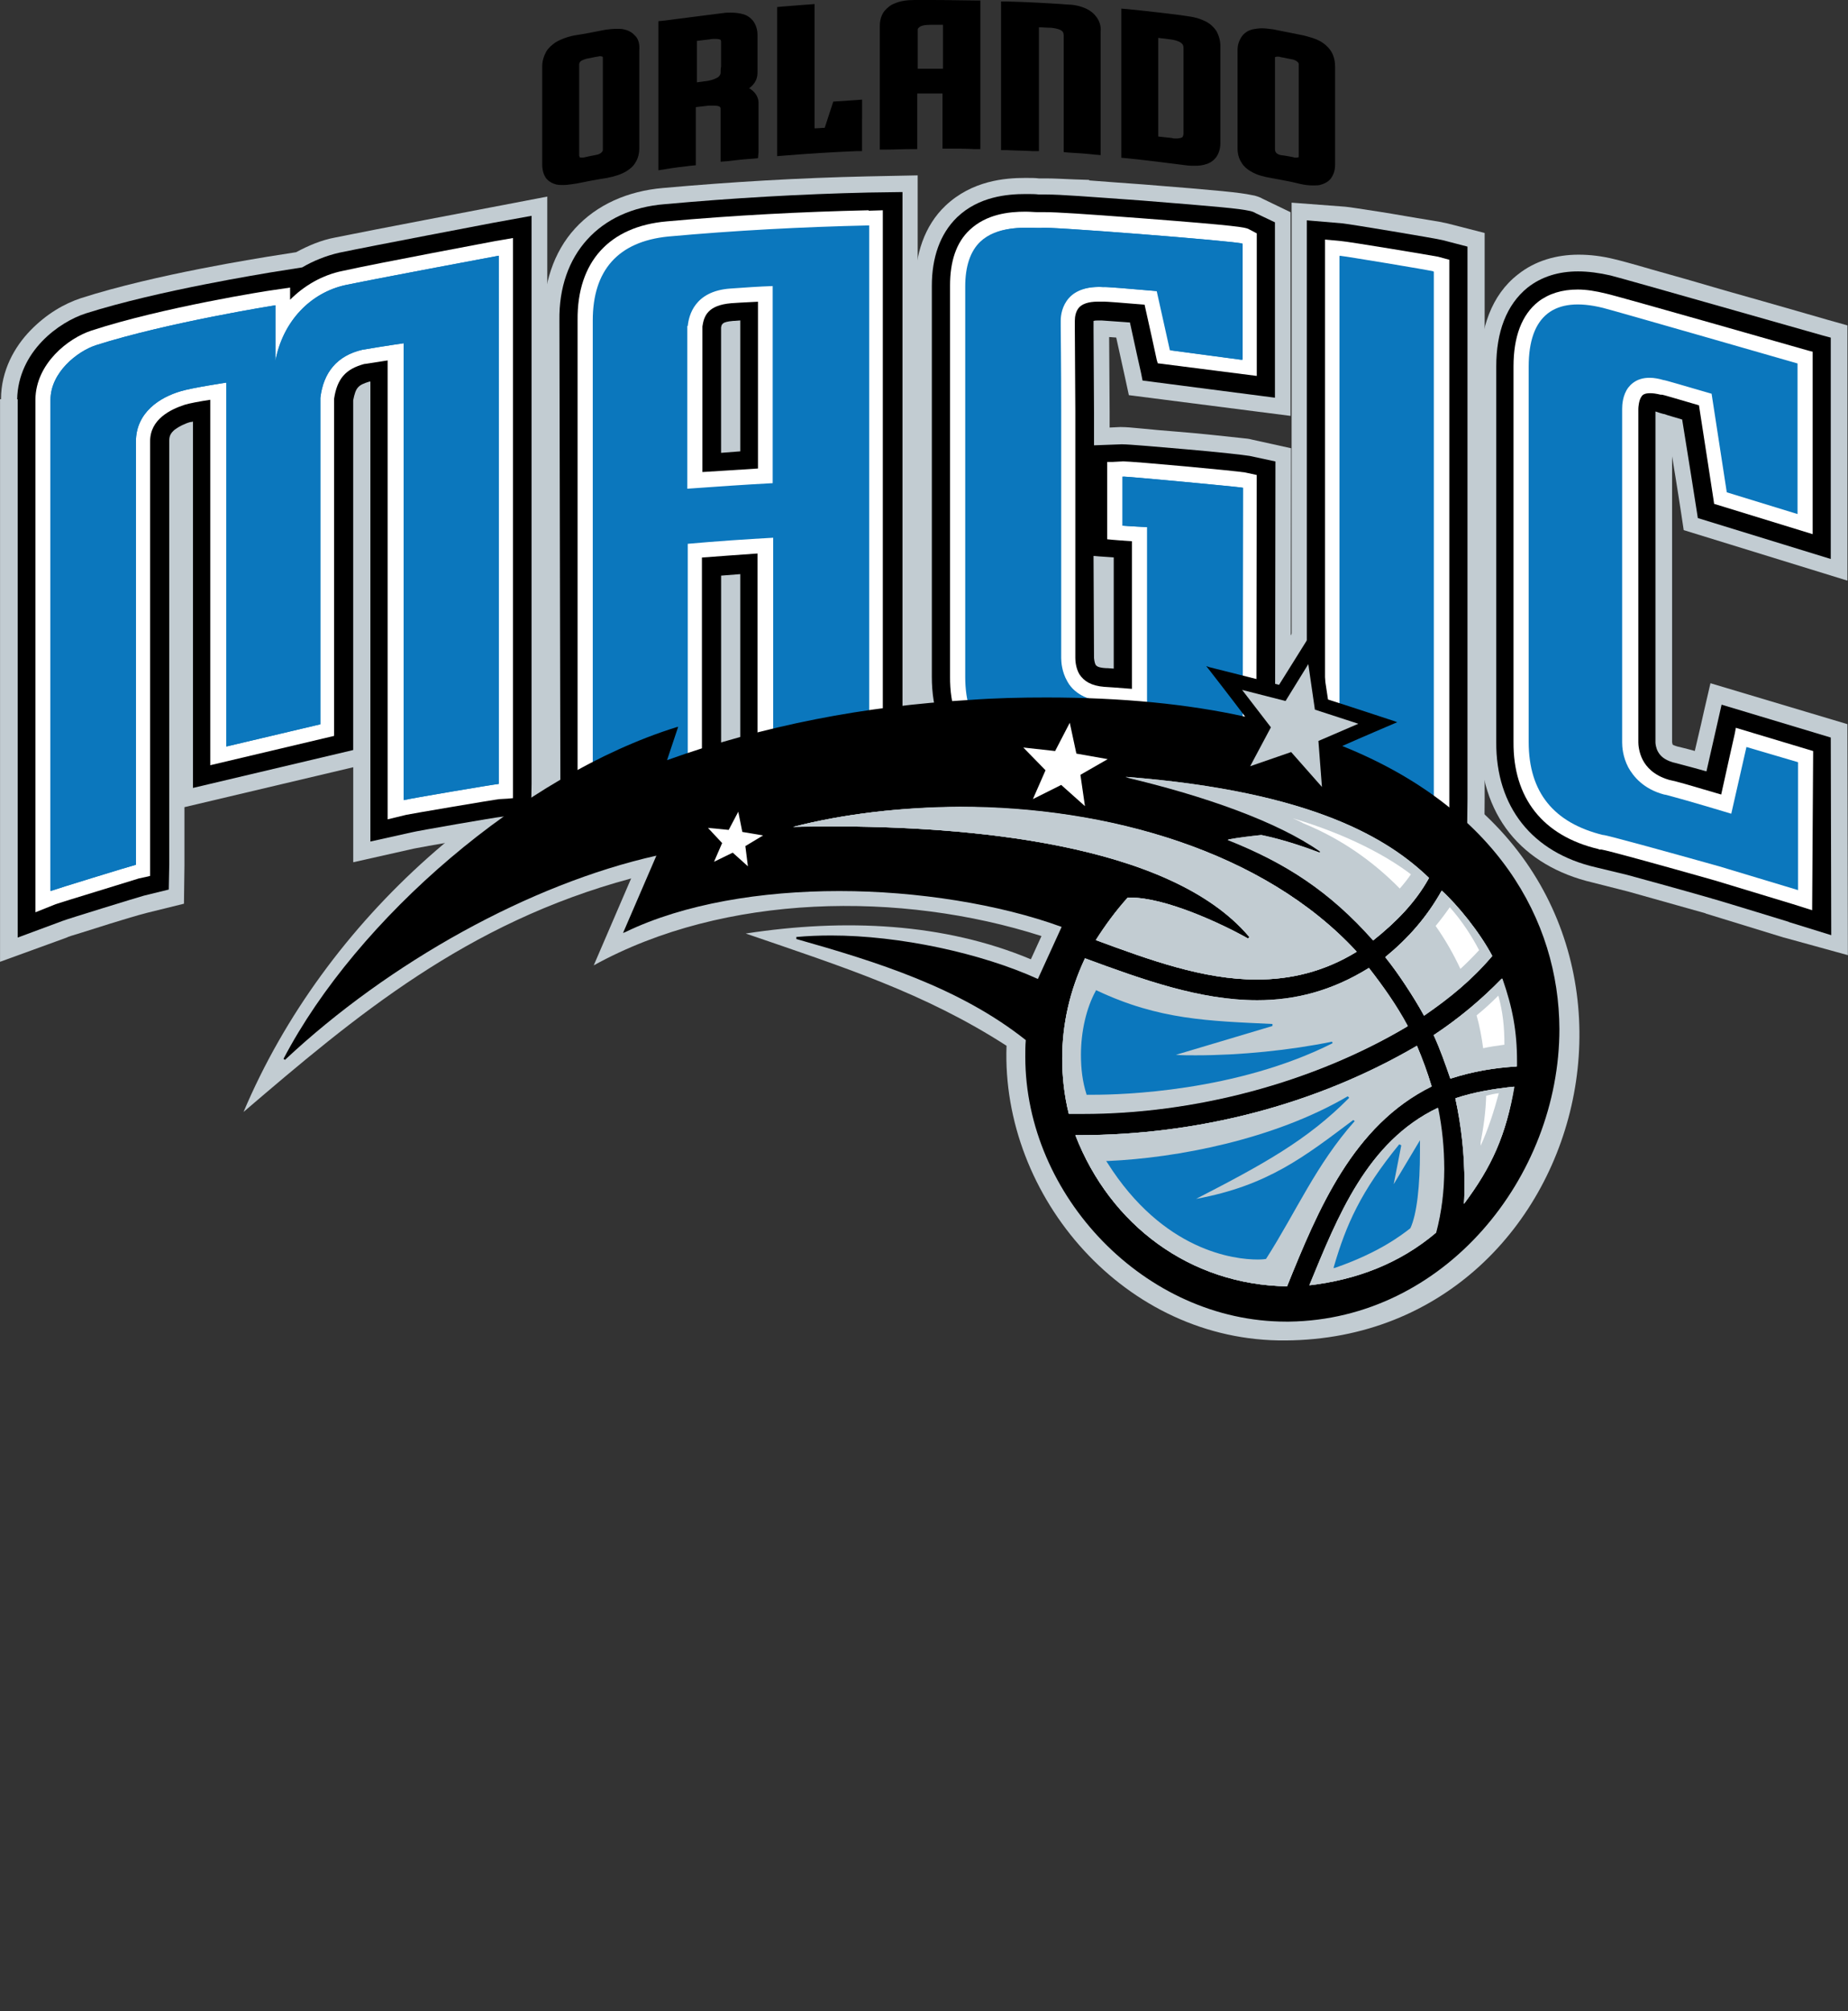 <?xml version="1.0" encoding="UTF-8"?>
<svg id="Layer" xmlns="http://www.w3.org/2000/svg" viewBox="0 0 420 456.99">
  <rect x="0" y="0" width="420" height="456.99" fill="#333333" stroke="none"/>
  <defs>
    <style>
      .cls-1, .cls-2, .cls-3, .cls-4, .cls-5 {
        stroke-width: 0px;
      }

      .cls-2, .cls-4 {
        fill: #fff;
      }

      .cls-3 {
        fill: #c2ccd2;
      }

      .cls-4 {
        fill-rule: evenodd;
      }

      .cls-5 {
        fill: #0b77bd;
      }
    </style>
  </defs>
  <path class="cls-3" d="m169.52,212.12c22.51-3.45,45.02-2.41,64.77,5.86l2.41-5.28c-31.93-10.22-72.01-9.76-101.76,6.66l8.5-19.75c-37.56,10.11-62.71,31.35-88.09,53.06,18.49-43.76,58.69-79.59,104.17-92.68l-2.3,7.24c39.85-12.98,83.61-15.5,118.98-9.65l-8.27-10.8,20.33,5.17,13.09-19.52,5.17,24.12,19.98,6.43s-14.59,6.09-13.9,6.43c75.68,31.12,51.45,134.72-20.44,135.18-36.41.34-64.66-32.62-63.4-66.96-18.72-12.06-37.21-17.92-59.26-25.5"/>
  <path class="cls-3" d="m123.46,72.81c0-8.15,2.3-15.5,7.24-20.9,4.94-5.4,11.94-8.5,19.98-9.19,15.39-1.38,31.01-2.3,46.51-2.64h0l11.37-.23v131.39l-.23,11.26-11.37-.23c-1.95,0-17.23.57-19.98.69h-.34l-12.29,1.15v-.23l-7.69.34c-1.03,0-19.41,1.84-20.21,2.07l-12.98,2.07v-115.54Zm31.81,1.26v-.23c.11-2.3,1.38-5.28,3.68-7.01s4.71-2.18,7.01-2.3c0,0,2.07-.11,4.25-.23l6.55-.46v46.86l-5.74.34c-3.45.23-5.51.34-9.3.57l-6.55.46v-38.01h.11Z"/>
  <path class="cls-3" d="m405.41,213.04s-15.27-4.71-17.57-5.4q-.11,0-.23-.11h0c-6.89-1.95-13.09-3.68-17.57-4.94l-8.15-2.07c-7.81-1.84-14.36-5.63-18.84-11.26-4.48-5.63-6.66-12.86-6.66-20.79v-85.33c0-8.38,2.53-16.08,8.61-20.79,3.9-3.1,8.73-4.48,13.78-4.48,2.64,0,5.4.34,8.15,1.03,1.03.23,4.02,1.03,8.73,2.41,4.59,1.26,10.57,2.99,16.42,4.71,11.83,3.33,23.31,6.66,23.31,6.66l4.48,1.26v58l-37.21-11.48-.57-3.79s-1.03-6.78-2.07-12.98v65c0,.11.11.34.11.46,0,0-.11.11,1.03.46,0,0,2.41.57,4.02,1.03,1.03-4.36,2.07-8.84,2.07-8.96l1.49-6.43,31.12,9.3.11,52.49-14.59-4.02Z"/>
  <path class="cls-3" d="m.23,90.73c0-6.55,3.1-11.94,6.66-15.62,3.68-3.79,7.69-6.09,11.48-7.35,17.11-5.51,41.23-9.19,42.38-9.42l6.55-1.03c2.76-1.49,5.74-2.76,8.84-3.33,8.38-1.72,33.88-6.55,35.03-6.78l13.21-2.53v133.57l-.23,9.99-9.88,1.15c-.8,0-19.29,3.22-20.21,3.45l-13.78,3.1v-21.59l-38.36,9.07v13.21l-.11,8.73-8.38,2.07c-.11,0-2.99.8-5.97,1.72-3.1.92-6.55,2.07-9.19,2.87-1.61.46-2.99.92-3.1,1.03l-15.16,5.51v-127.83h.23Z"/>
  <path class="cls-3" d="m323.3,192.37h-.23c-.23,0-.46-.11-.69-.11-.57-.11-1.38-.23-2.3-.46-1.84-.34-4.25-.69-6.55-1.15-4.59-.8-9.65-1.61-9.99-1.61l-4.59-.46-5.4-.57V46.05l12.17.92c1.26.11,3.9.57,7.81,1.15,3.68.57,8.04,1.38,11.03,1.84,2.18.34,3.33.57,4.36.8l8.5,2.18v128.52l-.11,13.9-14.01-2.99Z"/>
  <path class="cls-3" d="m280.11,186.05c-1.26-.23-8.84-1.03-16.88-1.61-7.58-.57-15.96-1.15-21.36-1.49l-5.86-.23c-8.15-.34-15.39-2.87-20.56-8.15-5.05-5.28-7.47-12.52-7.47-20.67v-88.89c0-7.12,2.07-13.67,6.89-18.26,6.09-5.74,13.55-6.32,18.15-6.32,1.26,0,2.3,0,3.1.11h1.72c1.61,0,3.56.11,6.43.23l3.33.11-.11.11c3.22.23,7.24.57,12.4.92,17.34,1.38,21.94,1.84,24.58,2.41.92.11,2.07.57,2.41.8l6.43,3.1v46.28l-36.75-4.71-.92-4.25s-1.03-4.71-1.95-8.84c-.46,0-1.03-.11-1.61-.11l.11,16.88v3.68l2.3-.11h.34c1.03,0,2.41.11,4.71.34,2.18.23,4.94.46,7.81.69,5.74.46,11.94,1.15,15.05,1.49.92.11,1.38.11,2.18.34l8.84,1.95-.11,86.71-13.21-2.53Z"/>
  <path class="cls-1" d="m127.14,72.81c-.23-14.93,9.07-25.27,24-26.42,15.27-1.38,30.89-2.3,46.28-2.64l7.69-.11v127.48l-.11,7.69-7.69-.11h0c-1.95,0-19.41.57-20.79.8l-8.27.8v-49.84c-1.49.11-2.87.23-4.36.34v42.49l-.11,7.12-7.12.34c-1.38,0-19.29,1.84-20.56,2.07l-8.73,1.38-.23-111.4Zm36.75,30.09c1.49-.11,2.87-.23,4.36-.34v-29.75c-1.03.11-1.72.11-1.61.11-1.38.11-2.07.34-2.3.57s-.34.23-.46.92v28.48h0Z"/>
  <path class="cls-1" d="m406.56,209.48s-13.44-4.13-17-5.17c-.34-.11-.57-.11-.69-.23h-.11c-7.58-2.18-14.36-4.02-18.95-5.28h0l-7.12-1.72c-14.47-3.33-22.74-13.78-22.63-28.48v-85.33c0-7.81,2.3-14.01,7.12-17.92,3.22-2.53,7.12-3.68,11.48-3.68,2.3,0,4.82.34,7.35.92,2.41.57,48.24,13.67,48.35,13.67l1.72.46v50.3l-30.21-9.3-.23-1.49s-2.3-14.7-3.33-20.9c-1.84-.57-3.22-.92-4.13-1.26h-.11l-.8-.23-1.03-.34h0v75.23c0,.23.11,1.26.57,2.07.57,1.03,1.49,1.84,3.33,2.41,0,0,4.02,1.03,7.69,2.07,1.15-5.05,2.87-12.63,2.87-12.63l.57-2.53,24.81,7.47.11,44.91-9.65-2.99Z"/>
  <path class="cls-1" d="m3.9,90.73c.23-10.91,9.53-17.57,15.62-19.52,16.65-5.28,40.77-9.07,41.92-9.3l7.24-1.15c2.53-1.49,5.4-2.64,8.38-3.33,8.27-1.72,33.77-6.55,34.91-6.78h0l8.84-1.61v129.09l-.11,6.66-6.66.8c-1.38.11-19.29,3.22-20.56,3.56l-9.3,2.07v-104.51h-.23c-2.64.8-3.1,1.38-3.68,4.25v79.47l-36.41,8.61v-83.26c-.23.11-.46.11-.57.11-1.26.34-2.64,1.03-3.56,1.72-.92.8-1.26,1.38-1.26,2.53v96.13l-.11,5.86-5.63,1.38c-1.26.34-17.34,5.28-18.49,5.74l-10.22,3.79v-122.31h-.11Z"/>
  <path class="cls-1" d="m324.1,188.7c-1.26-.34-19.06-3.22-20.33-3.33l-4.59-.46-2.18-.23V50.07l8.15.69c2.07.23,20.67,3.33,22.63,3.79l5.74,1.49v125.53l-.11,9.3-9.3-2.18Z"/>
  <path class="cls-1" d="m280.8,182.38c-3.56-.69-27.68-2.53-38.59-3.22l-5.97-.23c-7.58-.34-13.78-2.64-18.03-7.01s-6.43-10.68-6.43-18.15v-88.78c0-6.43,1.84-11.83,5.74-15.62,4.94-4.71,11.37-5.28,15.62-5.28,1.15,0,2.18,0,2.99.11h1.72c3.22,0,9.07.46,21.82,1.38,17.34,1.38,22.05,1.84,24.12,2.3.69.11,1.26.34,1.61.57l4.36,2.07v39.85l-30.09-3.9-.34-1.72s-1.61-7.12-2.53-11.48c-.57,0-1.15-.11-1.61-.11-.23,0-4.82-.34-4.82-.34h-.69c-.46,0-.8,0-1.15.11v2.07l.11,18.72v7.47l6.2-.23h.23c1.49,0,8.04.57,14.7,1.15,6.66.57,12.86,1.26,14.24,1.49l5.86,1.26-.11,79.36-8.96-1.84Zm-32.16-32.85c0,.11.11,1.03.34,1.49.23.34.57.69,2.3.8,0,0,.8,0,1.84.11v-25.27c-1.49-.11-3.33-.23-3.33-.23l-1.26-.11.11,23.2Zm-5.05-76.6h0"/>
  <path class="cls-2" d="m197.42,49.04h0v-1.26c-15.27.34-30.66,1.15-45.94,2.53-12.98,1.15-20.33,9.19-20.21,22.4v106.46l4.02-.69c1.15-.23,19.98-2.07,21.02-2.18h3.22v-49.61c3.1-.23,9.19-.69,12.63-.92v49.84l3.79-.46c1.03-.11,18.49-.8,21.02-.8h.11l2.3.11h1.26V47.78l-3.45.11.23,1.15Zm-25.15,19.52v37.9c-3.1.23-9.19.57-12.63.8v-33.08c.34-2.3,1.15-4.82,6.55-5.28,0,0,3.33-.23,6.09-.34"/>
  <path class="cls-2" d="m412.08,170.66l-17.57-5.28-.23,1.26s-2.18,9.65-3.1,13.9c-7.01-2.07-10.11-2.99-11.83-3.33h0c-3.56-1.03-5.17-2.99-5.97-4.48-.92-1.72-1.03-3.56-1.03-4.02v-75.8c0-.34.11-1.95.69-2.76.34-.57.92-.8,2.07-.8.57,0,1.38.11,2.3.34h.34c.23,0,3.22.92,8.38,2.41.69,4.36,3.33,21.59,3.33,21.59l.11.8,22.4,6.89v-41.46l-.92-.23s-43.76-12.52-46.05-12.98c-2.3-.57-4.48-.92-6.43-.92-3.56,0-6.55.92-8.96,2.76-3.79,2.99-5.63,8.04-5.63,14.7v85.33c-.11,12.75,6.66,21.36,19.29,24.35l.23.11h.46c1.49.23,13.55,3.56,25.73,7.01l17.8,5.4,4.36,1.38.23-36.18Z"/>
  <path class="cls-2" d="m77.87,61.56c-4.59.92-8.73,3.33-11.94,6.55v-2.76l-3.9.57c-1.03.11-25.04,3.9-41.23,9.19-5.28,1.72-12.63,7.47-12.75,15.62v116.57l4.59-1.84c.92-.34,17.92-5.51,18.95-5.86l1.61-.34.92-.23v-98.77c0-5.05,4.71-7.24,7.81-8.27,1.03-.34,3.56-.8,5.86-1.15v83.04l28.14-6.66v-76.6c.69-4.59,2.64-6.78,6.89-7.92h.11c.69-.11,2.99-.46,5.17-.8v104.28l4.25-1.03c1.03-.23,19.98-3.45,21.13-3.56l1.95-.11,1.15-.11V54.09l-4.02.69c.11,0-26.42,4.94-34.68,6.78"/>
  <path class="cls-2" d="m304.81,54.78l-2.41-.23-1.26-.11v126.45l1.15.11,1.95.23c1.03.11,19.87,3.22,20.9,3.45l4.25,1.03V59.03l-2.53-.69c-1.72-.34-20.44-3.45-22.05-3.56"/>
  <path class="cls-2" d="m255.08,104.86h-.23l-2.07.11h-1.15v17.57l1.15.11s2.64.23,4.48.34v33.54c-2.76-.23-6.2-.46-6.32-.46-2.87-.23-4.59-1.26-5.63-2.87-.8-1.38-.92-2.99-.92-3.68v-56.05l-.11-18.61v-1.95c0-1.03.23-2.18.92-2.99s2.07-1.38,4.36-1.38h1.38c.57,0,3.79.23,9.19.69.8,3.45,2.76,12.52,2.76,12.52l.23.8,22.51,2.87v-32.39l-1.95-1.03c-.92-.34-1.84-.69-24.35-2.41-13.55-1.03-19.18-1.38-21.71-1.38h-1.72c-.8,0-1.72-.11-2.87-.11-3.79,0-8.84.57-12.63,4.13-3.1,2.87-4.48,7.24-4.48,12.63v88.89c-.11,12.98,7.35,20.67,20.44,21.02h.57c3.33,0,39.51,2.53,44.56,3.45l4.02.8.11-71.09-2.64-.57c-1.84-.34-25.38-2.53-27.91-2.53"/>
  <path class="cls-5" d="m255.08,119.44c1.15.11,5.63.34,5.63.34v40.31c-3.33-.23-6.66-.46-9.88-.69-4.82-.34-7.24-2.64-8.27-4.59-1.26-2.18-1.38-4.48-1.38-5.28v-56.05c0-10.68-.11-18.72-.11-19.29v-1.26c0-1.38.34-3.45,1.84-5.17,1.61-1.84,4.36-2.76,8.04-2.53,0-.11,5.63.34,12.17.92l2.99,13.44,16.31,2.18v-26.42c-1.38-.57-45.59-4.02-45.59-3.56h-.8c-3.56-.11-9.3-.34-12.98,3.1-2.3,2.18-3.45,5.63-3.45,10.22v88.66c0,11.48,5.74,17.23,17.23,17.69,0-.34,39.85,2.41,45.59,3.56,0-1.38.11-62.82.11-64.2-1.38-.23-25.84-2.53-27.22-2.53v11.14h-.23Zm-98.77-45.37c.23-2.3,1.49-7.92,9.65-8.5,3.22-.23,6.43-.46,9.65-.57v44.79c-6.43.34-12.98.8-19.41,1.26v-36.98h.11Zm-21.59-1.26v102.44c1.38-.23,20.21-2.18,21.59-2.18v-49.5c6.43-.57,12.98-1.03,19.41-1.38v49.61c1.38-.11,20.44-.8,21.82-.8V51.22c-15.27.34-30.55,1.15-45.71,2.53-11.37,1.15-17.11,7.69-17.11,19.06m169.75,105.09c1.38.11,20.1,3.22,21.36,3.56V61.79c-1.26-.34-20.1-3.45-21.36-3.56v119.67ZM62.59,82v-12.63s-24.58,3.9-40.77,9.07c-4.25,1.38-10.34,6.2-10.34,12.4v111.63c1.26-.46,18.03-5.63,19.41-5.97v-96.13c0-6.78,5.51-10.11,10.22-11.48,2.64-.8,10.34-1.95,10.34-1.95v82.69l21.36-5.05v-74.19c.69-5.74,3.79-9.65,9.53-10.91,5.4-.92,9.42-1.49,9.42-1.49v103.82c1.26-.34,20.33-3.56,21.59-3.68V58.11s-26.42,4.94-34.8,6.66c-7.92,1.72-14.24,8.15-15.96,17.23m346.04,91.19l-11.71-3.45-3.45,15.16c-7.58-2.3-15.27-4.48-15.27-4.36-4.71-1.26-7.01-4.13-8.15-6.2-1.26-2.41-1.38-4.71-1.38-5.63v-.34h0v-75.46c0-.92.11-3.1,1.38-4.82,1.15-1.49,3.45-3.1,8.04-1.72,0-.11,4.94,1.38,10.91,3.1l3.45,22.4,16.08,4.94v-34.22s-42.26-12.17-44.22-12.63c-11.14-2.76-16.88,1.84-16.88,13.32v85.33c0,11.48,5.74,18.38,16.88,21.13,0-.23,14.13,3.68,26.42,7.12l17.92,5.4v-29.06Z"/>
  <path class="cls-5" d="m255.08,119.44c1.15.11,5.63.34,5.63.34v40.31c-3.33-.23-6.66-.46-9.88-.69-4.82-.34-7.24-2.64-8.38-4.59-1.26-2.18-1.38-4.48-1.38-5.28v-56.05c0-10.68-.11-18.72-.11-19.29v-1.26c0-1.38.23-3.45,1.72-5.17,1.61-1.84,4.36-2.76,8.04-2.53,0-.11,5.63.34,12.17.92l2.99,13.44,16.31,2.18v-26.42c-1.38-.57-45.59-4.02-45.59-3.56h-.8c-3.45-.11-9.3-.34-12.98,3.1-2.3,2.18-3.45,5.63-3.45,10.22v88.66c0,11.37,5.74,17.23,17.23,17.69,0-.34,39.85,2.41,45.59,3.56,0-1.38.11-62.82.11-64.2-1.38-.23-25.84-2.53-27.22-2.53v11.14Zm49.38,58.46c1.38.11,20.1,3.22,21.36,3.56V61.67c-1.26-.34-20.1-3.45-21.36-3.56v119.79ZM62.59,82v-12.63s-24.58,3.9-40.77,9.07c-4.25,1.38-10.34,6.2-10.34,12.4v111.63c1.26-.46,18.03-5.63,19.41-5.97v-96.13c0-6.66,5.51-10.11,10.22-11.48,2.64-.8,10.34-1.95,10.34-1.95v82.69l21.36-5.05v-74.19c.69-5.74,3.79-9.53,9.53-10.91,5.4-.92,9.42-1.49,9.42-1.49v103.82c1.26-.34,20.33-3.56,21.59-3.68V58.11s-26.53,4.94-34.8,6.66c-7.92,1.72-14.24,8.15-15.96,17.23"/>
  <path class="cls-1" d="m144.48,8.27c-.57-.69-1.38-1.26-2.3-1.49h0c-.69-.23-1.26-.23-1.95-.23-1.03,0-1.95.11-2.76.23-2.3.46-4.59.92-6.89,1.26-1.72.34-3.22.92-4.36,1.61-.8.57-1.61,1.26-2.07,2.07-.57,1.03-.92,2.18-.92,3.33v22.28c0,1.15.23,2.3.92,3.22.57.69,1.38,1.15,2.3,1.38.57.11,1.15.11,1.61.11,1.03,0,2.07-.23,2.99-.34,2.3-.46,4.59-.92,6.89-1.26,1.72-.34,3.22-.8,4.36-1.49.92-.57,1.61-1.15,2.07-1.95.69-1.03.92-2.18.92-3.33V11.48c.11-1.26-.11-2.41-.8-3.22m-7.47,25.84s0,.23-.34.57h0c-.23.23-.69.46-1.38.57-.57.11-1.84.34-2.76.57h-.46c-.34,0-.34-.11-.34-.11,0,0,0-.23-.11-.23h0V14.59h0s0-.23.23-.57c.23-.23.69-.46,1.49-.69.8-.11,1.61-.34,2.41-.46.23,0,.46-.11.57-.11.34,0,.46.11.57.11s.11.23.11.23v21.02h0Z"/>
  <path class="cls-1" d="m249.22,3.9c-.57-.8-1.26-1.38-2.18-1.84-1.61-.8-3.33-1.03-4.48-1.03-4.59-.34-9.19-.57-13.67-.69h-1.38v33.77h1.26c1.95.11,4.02.11,5.97.23h1.38V6.2c.92,0,1.84.11,2.76.11,3.22.34,2.76,1.38,2.87,1.72v26.53l1.15.11c1.95.11,3.9.23,5.86.46l1.38.11V7.12c.11-1.15-.23-2.3-.92-3.22"/>
  <path class="cls-1" d="m276.44,7.01c-.57-.8-1.26-1.49-2.07-1.95h0c-1.26-.69-2.64-1.15-4.48-1.38-1.84-.34-11.14-1.38-13.67-1.61l-1.38-.11v33.88l1.15.11c4.48.46,9.07,1.03,13.55,1.61.8.11,1.49.11,2.07.11.92,0,1.72-.11,2.41-.34.92-.23,1.72-.8,2.3-1.49.69-.92,1.03-2.07,1.03-3.22V10.34c0-1.15-.34-2.3-.92-3.33m-7.81,24.23c-.23.11-.69.23-1.26.23-.34,0-.8,0-1.03-.11-1.03-.11-2.07-.23-3.1-.34V8.61c.92.11,1.84.23,2.76.34.92.11,1.72.34,2.3.69.46.34.69.57.69,1.38v19.41c-.11.69-.23.69-.34.8"/>
  <path class="cls-1" d="m172.39,34.68v-11.37c0-1.15-.69-2.3-1.72-2.99h0c-.11-.11-.23-.23-.46-.23.92-.69,1.95-1.72,1.95-3.56V7.92c0-1.15-.34-2.3-1.03-3.22-.57-.69-1.38-1.26-2.3-1.49-.8-.23-1.72-.34-2.76-.34-.57,0-1.15,0-1.84.11-4.48.57-8.96,1.15-13.44,1.72l-1.15.11v33.88l1.49-.23c1.95-.34,3.9-.57,5.86-.8l1.15-.11v-13.21c1.03-.11,1.95-.23,2.99-.34h1.03c.8,0,1.15.11,1.38.23s.23.34.23.8v11.71l1.49-.11c1.95-.23,3.9-.46,5.86-.57l1.15-.11.11-1.26Zm-8.61-18.26h0c0,.23,0,.57-.46,1.03h0c-.46.34-1.26.69-2.41.92-.8.11-1.72.23-2.53.34v-9.42c.92-.11,1.95-.23,2.87-.34.46-.11.92-.11,1.26-.11.8,0,1.15.11,1.26.23s0,0,.11.34v.11h0v5.51c-.11.69-.11,1.26-.11,1.38"/>
  <path class="cls-1" d="m195.93,26.99v-4.36l-1.38.11-5.17.34-1.95,5.97c-.8,0-1.49.11-2.3.11V.92l-1.38.11c-1.95.11-4.02.34-5.97.46l-1.15.11v33.88l1.38-.11c5.51-.46,11.14-.8,16.65-1.03h1.26v-7.35h0Z"/>
  <path class="cls-1" d="m221.66.11c-1.61,0-6.2-.11-9.76-.11h-4.02c-1.84,0-3.33.23-4.59.8-.92.34-1.72,1.03-2.3,1.72-.69.92-1.03,2.07-1.03,3.33v28.14h1.38c1.95,0,3.9-.11,5.86-.11h1.26v-12.63h5.74v12.52h1.26c1.95,0,4.02,0,5.97.11h1.38V.11h-1.15Zm-7.35,15.5h-5.74V6.78c0-.11,0-.34.34-.57.34-.34,1.15-.57,2.53-.57h2.87v9.99Z"/>
  <path class="cls-1" d="m302.63,11.83h0c-.46-.8-1.15-1.49-1.95-2.07-1.49-1.03-3.22-1.38-4.48-1.72-2.3-.46-4.59-.92-6.89-1.38-.92-.11-1.72-.23-2.53-.23-.69,0-1.38.11-2.07.23-.92.23-1.72.69-2.3,1.38-.8,1.03-1.15,2.18-1.15,3.33v22.28c0,1.15.23,2.3.92,3.33.46.8,1.26,1.49,2.07,1.95,1.49.92,3.22,1.26,4.48,1.49,2.3.46,4.59.8,6.78,1.38,1.03.23,1.95.34,2.87.34.57,0,1.15,0,1.61-.11.92-.23,1.84-.69,2.41-1.38.69-.92,1.03-1.95,1.03-3.22V15.16c0-1.15-.23-2.3-.8-3.33m-7.47,23.77s0,.11,0,0v.11h0c-.11,0-.23.11-.57.11-.23,0-.46,0-.69-.11-.57-.11-1.72-.34-2.76-.46-.69-.11-1.15-.46-1.26-.8-.11-.23-.11-.46-.11-.46h0V12.98h0c.11,0,.23-.11.57-.11.23,0,.46,0,.69.11.8.11,1.61.34,2.41.46.69.11,1.15.34,1.38.57.46.34.34.69.34.69v20.9Z"/>
  <polygon class="cls-2" points="162.28 195.82 166.53 193.75 170.09 196.85 169.4 192.26 173.42 189.84 168.83 189.04 167.79 184.45 165.61 188.58 160.9 188.12 164.23 191.57 162.28 195.82"/>
  <path class="cls-1" d="m305.04,169.52c4.13-1.84,11.94-5.17,11.94-5.17l.57-.23-.57-.23s-12.52-4.13-15.16-4.94c-.46-2.87-2.41-16.42-2.41-16.42l-.11-.69-4.59,7.35s-2.64,4.25-4.02,6.43c-2.99-.8-15.85-4.02-15.85-4.02l-.69-.23.46.57s5.28,6.78,8.38,10.91c-12.98-2.87-28.02-4.36-45.14-4.36-5.63,0-11.48.11-17.69.57-23.43,1.38-46.51,5.74-68.56,13.67l2.53-7.58-.46.11c-34.57,10.8-72.47,43.3-89.24,75.34l.34.23c23.66-22.17,55.7-39.97,84.41-46.4l-7.58,17.57.57-.23c13.32-6.43,30.89-9.3,48.58-9.3s36.41,2.99,50.53,8.15l-5.4,11.83c-12.86-5.86-31.47-9.88-46.97-9.88-2.76,0-5.4.11-7.92.34v.46c18.26,5.17,37.1,11.03,52.14,22.97-.11,1.26-.11,2.53-.11,3.79,0,31.58,27.22,60.18,59.26,60.18h.69c35.26-.46,61.44-32.73,61.44-66.5-.11-24.69-14.24-50.19-49.38-64.31"/>
  <path class="cls-3" d="m285.74,227.4c-12.98,0-26.07-4.82-39.16-9.53-3.45,7.24-5.17,14.93-5.17,22.74,0,4.13.46,8.27,1.49,12.52h3.22c25.27,0,52.14-7.01,73.73-19.87-2.53-4.59-5.63-8.96-8.84-13.21-8.38,5.28-16.77,7.35-25.27,7.35"/>
  <path class="cls-3" d="m245.2,257.95h-.8c7.92,20.44,26.07,34,48.12,34.34,7.12-17.46,14.93-36.52,32.85-45.37-.92-3.1-2.07-6.2-3.33-9.19-23.08,13.44-50.07,20.21-76.83,20.21"/>
  <path class="cls-3" d="m299.87,193.86c-7.81-2.99-12.86-3.9-13.32-4.02-2.18.34-5.17.57-7.58,1.03,13.32,5.28,23.2,11.71,33.08,22.85,5.05-4.02,9.53-8.61,12.63-14.13-9.07-8.84-26.19-19.64-68.91-22.97,18.03,4.25,34.57,10.11,44.22,16.88l-.11.34Z"/>
  <path class="cls-3" d="m180.2,187.89c2.64,0,5.51-.11,8.5-.11,30.32,0,77.06,3.56,95.21,25.15l-.34.34c-6.32-3.45-18.84-9.3-26.64-9.3h-.69c-2.64,2.99-5.05,6.2-7.24,9.65,12.17,4.48,24.46,8.96,36.52,8.96,7.69,0,15.27-1.72,22.74-6.32-21.02-22.97-56.62-32.96-90.16-32.96-13.21.11-26.19,1.61-37.9,4.59"/>
  <path class="cls-3" d="m323.64,230.84c5.86-4.02,10.91-8.15,15.5-13.55-2.87-5.51-7.92-11.71-11.48-14.82-3.33,5.86-7.58,10.8-12.86,15.05,3.22,4.02,6.43,8.73,8.84,13.32"/>
  <path class="cls-3" d="m297.69,292.06c10.68-1.26,20.44-4.94,28.71-11.94,1.26-4.71,1.84-9.65,1.84-14.47s-.46-9.3-1.38-13.9c-16.08,7.69-22.74,24.69-29.17,40.31"/>
  <path class="cls-3" d="m332.83,268.74c0,1.61,0,3.22-.11,4.82,6.2-8.5,9.65-15.85,11.48-26.64-4.59.46-9.07,1.15-13.44,2.64,1.49,6.43,2.07,12.75,2.07,19.18"/>
  <path class="cls-3" d="m325.94,235.21c1.38,3.22,2.64,6.55,3.79,9.88,5.05-1.61,9.88-2.53,15.05-2.76v-1.15c0-6.89-1.03-12.29-3.33-18.84-4.82,4.94-9.88,9.07-15.5,12.86"/>
  <path class="cls-3" d="m344.66,242.33c-5.17.34-10.11,1.15-15.05,2.76-1.15-3.33-2.3-6.66-3.79-9.88,5.74-3.79,10.8-8.04,15.5-12.86,2.3,6.66,3.22,11.94,3.33,18.84v1.15"/>
  <path class="cls-3" d="m344.66,242.33c-5.17.34-10.11,1.15-15.05,2.76-1.15-3.33-2.3-6.66-3.79-9.88,5.74-3.79,10.8-8.04,15.5-12.86,2.3,6.66,3.22,11.94,3.33,18.84v1.15"/>
  <path class="cls-3" d="m327.66,202.36c3.56,3.22,8.61,9.42,11.48,14.82-4.59,5.4-9.65,9.53-15.5,13.55-2.53-4.48-5.74-9.3-8.73-13.32,5.17-4.25,9.42-9.07,12.75-15.05"/>
  <path class="cls-3" d="m327.66,202.36c3.56,3.22,8.61,9.42,11.48,14.82-4.59,5.4-9.65,9.53-15.5,13.55-2.53-4.48-5.74-9.3-8.73-13.32,5.17-4.25,9.42-9.07,12.75-15.05"/>
  <path class="cls-3" d="m255.88,176.52c42.72,3.33,59.84,14.24,68.91,22.97-3.1,5.63-7.58,10.11-12.63,14.13-9.88-11.03-19.75-17.46-33.08-22.85,2.41-.46,5.4-.8,7.58-1.03.46.11,5.51,1.03,13.32,4.02l.23-.46c-9.76-6.78-26.3-12.52-44.33-16.77"/>
  <path class="cls-3" d="m255.88,176.52c42.72,3.33,59.84,14.24,68.91,22.97-3.1,5.63-7.58,10.11-12.63,14.13-9.88-11.03-19.75-17.46-33.08-22.85,2.41-.46,5.4-.8,7.58-1.03.46.11,5.51,1.03,13.32,4.02l.23-.46c-9.76-6.78-26.3-12.52-44.33-16.77"/>
  <path class="cls-3" d="m246.12,253.01h-3.22c-1.03-4.13-1.49-8.38-1.49-12.52,0-7.81,1.72-15.39,5.17-22.74,13.09,4.82,26.07,9.53,39.16,9.53,8.5,0,16.88-2.07,25.38-7.35,3.22,4.13,6.32,8.5,8.84,13.21-21.71,12.86-48.58,19.87-73.85,19.87"/>
  <path class="cls-3" d="m246.12,253.01h-3.22c-1.03-4.13-1.49-8.38-1.49-12.52,0-7.81,1.72-15.39,5.17-22.74,13.09,4.82,26.07,9.53,39.16,9.53,8.5,0,16.88-2.07,25.38-7.35,3.22,4.13,6.32,8.5,8.84,13.21-21.71,12.86-48.58,19.87-73.85,19.87"/>
  <path class="cls-3" d="m292.52,292.29c-22.05-.34-40.2-13.9-48.12-34.34h.8c26.76,0,53.63-6.78,76.83-20.33,1.26,2.99,2.41,6.09,3.33,9.19-17.92,8.96-25.84,28.02-32.85,45.48"/>
  <path class="cls-3" d="m292.52,292.29c-22.05-.34-40.2-13.9-48.12-34.34h.8c26.76,0,53.63-6.78,76.83-20.33,1.26,2.99,2.41,6.09,3.33,9.19-17.92,8.96-25.84,28.02-32.85,45.48"/>
  <path class="cls-3" d="m332.72,273.57c.11-1.61.11-3.22.11-4.82,0-6.43-.69-12.75-2.07-19.18,4.25-1.38,8.84-2.18,13.32-2.64-1.72,10.91-5.05,18.26-11.37,26.64"/>
  <path class="cls-3" d="m332.72,273.57c.11-1.61.11-3.22.11-4.82,0-6.43-.69-12.75-2.07-19.18,4.25-1.38,8.84-2.18,13.32-2.64-1.72,10.91-5.05,18.26-11.37,26.64"/>
  <path class="cls-3" d="m308.37,216.26c-7.47,4.59-15.16,6.32-22.74,6.32-12.17,0-24.46-4.48-36.52-8.96,2.18-3.45,4.48-6.66,7.24-9.65h.69c7.81,0,20.33,5.74,26.64,9.3l.34-.34c-18.15-21.59-64.89-25.15-95.21-25.15-2.99,0-5.86,0-8.5.11,11.6-2.99,24.69-4.48,38.01-4.48,33.42,0,69.02,9.99,90.04,32.85"/>
  <path class="cls-3" d="m308.37,216.26c-7.47,4.59-15.16,6.32-22.74,6.32-12.17,0-24.46-4.48-36.52-8.96,2.18-3.45,4.48-6.66,7.24-9.65h.69c7.81,0,20.33,5.74,26.64,9.3l.34-.34c-18.15-21.59-64.89-25.15-95.21-25.15-2.99,0-5.86,0-8.5.11,11.6-2.99,24.69-4.48,38.01-4.48,33.42,0,69.02,9.99,90.04,32.85"/>
  <path class="cls-3" d="m326.28,280.11c-8.27,7.01-18.03,10.68-28.71,11.94,6.43-15.62,13.09-32.62,29.17-40.31.8,4.59,1.38,9.19,1.38,13.9,0,4.82-.57,9.76-1.84,14.47"/>
  <path class="cls-3" d="m326.28,280.11c-8.27,7.01-18.03,10.68-28.71,11.94,6.43-15.62,13.09-32.62,29.17-40.31.8,4.59,1.38,9.19,1.38,13.9,0,4.82-.57,9.76-1.84,14.47"/>
  <polygon class="cls-3" points="284.13 174.11 293.44 170.89 300.44 178.82 299.64 168.37 308.71 164.46 298.84 161.25 297.34 150.91 292.17 159.29 282.3 156.77 288.84 165.27 284.13 174.11"/>
  <polygon class="cls-2" points="234.75 181.58 241.18 178.36 246.58 183.18 245.55 176.06 251.75 172.5 244.63 171.24 243.13 164.23 239.8 170.66 232.57 169.86 237.62 175.03 234.75 181.58"/>
  <polygon class="cls-2" points="162.28 195.82 166.53 193.75 169.98 196.85 169.4 192.26 173.42 189.84 168.71 189.04 167.79 184.45 165.61 188.58 160.9 188.12 164.12 191.57 162.28 195.82"/>
  <path class="cls-5" d="m322.72,259.9v-.8l-5.97,9.99,1.72-8.84-.46-.23c-8.73,10.68-12.06,18.26-14.82,27.68l-.11.46.46-.11c9.88-3.45,14.93-7.35,17-8.96h0c1.49-3.22,2.18-9.65,2.18-17.46,0-.69,0-1.15,0-1.72"/>
  <path class="cls-5" d="m302.74,236.7c-9.53,1.95-20.79,3.1-31.01,3.1-1.49,0-3.1,0-4.48-.11l21.94-6.55v-.46c-14.47-.69-25.73-.92-39.85-7.58l-.23-.11-.11.23c-2.07,3.79-3.33,9.07-3.33,14.47,0,3.1.34,6.09,1.26,8.96v.11h1.61c6.32,0,32.39-.69,54.32-11.71l-.11-.34Z"/>
  <path class="cls-5" d="m307.56,254.5c-11.03,8.27-19.41,14.93-35.72,17.92,15.16-7.81,25.27-13.32,34.8-22.97l-.34-.34c-16.88,9.88-38.93,14.01-54.44,14.7h-.46l.23.34c12.75,20.21,28.94,22.05,34.22,22.05h0c1.15,0,1.72-.11,1.72-.11h.11l.11-.11c6.89-10.8,11.26-21.25,20.1-31.24l-.34-.23Z"/>
  <path class="cls-4" d="m336.16,215.91c-1.49,1.61-2.87,2.99-4.25,4.25-1.61-3.45-3.45-6.66-5.63-9.76,1.15-1.38,2.18-2.76,3.22-4.25,2.76,3.1,5.05,6.66,6.66,9.76m5.74,21.48c-1.72.23-3.33.46-4.82.8-.34-2.53-.8-5.05-1.49-7.47,1.72-1.38,3.33-2.87,4.94-4.48,1.03,3.68,1.38,7.12,1.38,11.14m-5.4,22.97v-.8c.69-3.56,1.15-7.01,1.26-10.57.92-.23,1.84-.46,2.87-.57-1.15,4.25-2.41,8.15-4.13,11.94m-40.31-73.27c-.8-.46-1.61-.8-2.41-1.15,13.09,3.9,21.94,8.96,26.87,12.75-.8,1.15-1.61,2.18-2.53,3.22-6.09-6.2-13.44-11.37-21.94-14.82"/>
</svg>